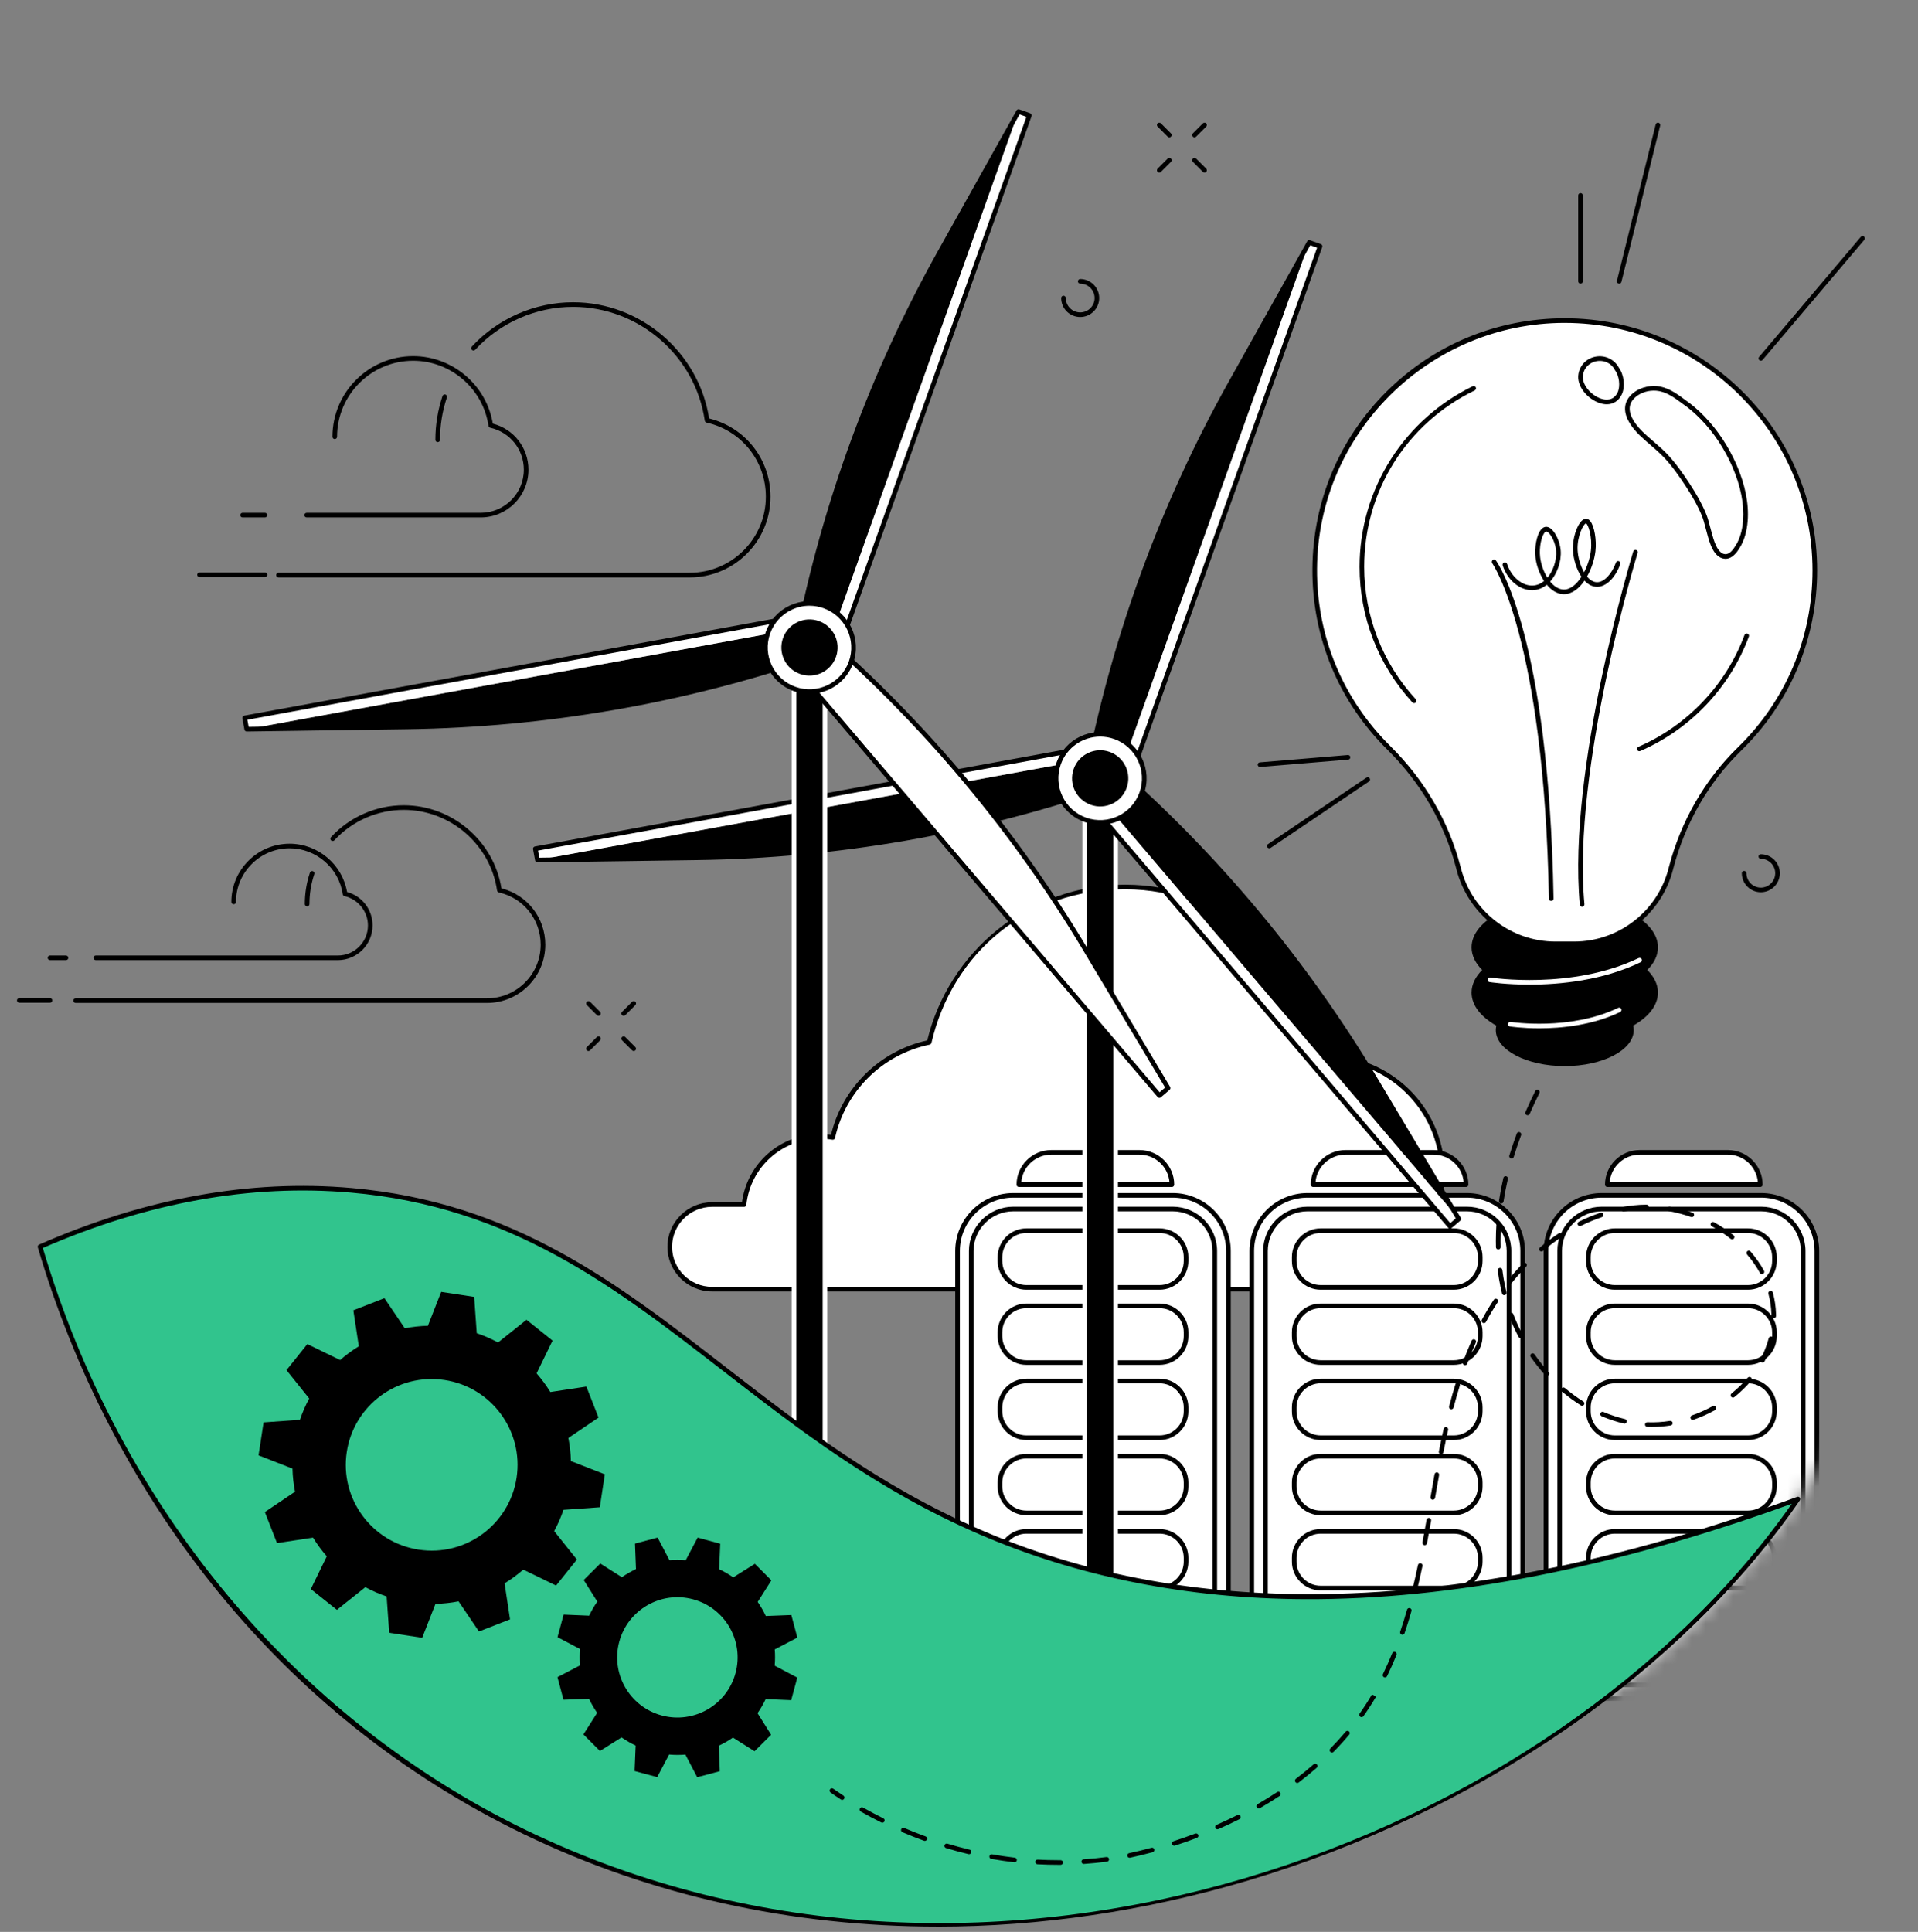 <svg width="140" height="141" viewBox="0 0 140 141" fill="none" xmlns="http://www.w3.org/2000/svg">
<rect x="0" y="0" width="140" height="141" fill="#808080" stroke="none"/>
<g clip-path="url(#clip0_963_24923)">
<path d="M51.979 87.913H54.31C54.611 85.116 56.98 82.938 59.859 82.938C60.176 82.938 60.486 82.966 60.788 83.016C61.558 79.535 64.323 76.801 67.824 76.077C69.337 69.579 75.167 64.736 82.132 64.736C89.495 64.736 95.592 70.146 96.659 77.203C96.714 77.202 96.769 77.198 96.826 77.198C101.44 77.198 105.191 80.891 105.279 85.479C105.369 90.214 101.4 94.089 96.659 94.089H51.979C50.272 94.089 48.887 92.706 48.887 91C48.887 89.294 50.271 87.912 51.979 87.912V87.913Z" fill="white"/>
<path d="M96.659 94.258H51.979C50.181 94.258 48.718 92.796 48.718 91.001C48.718 89.205 50.181 87.744 51.979 87.744H54.16C54.541 84.898 56.964 82.77 59.859 82.77C60.122 82.77 60.39 82.789 60.658 82.827C61.482 79.38 64.218 76.694 67.684 75.934C68.447 72.766 70.271 69.894 72.827 67.839C75.452 65.73 78.757 64.568 82.132 64.568C85.71 64.568 89.168 65.856 91.868 68.196C94.502 70.48 96.251 73.612 96.803 77.031C96.811 77.031 96.818 77.031 96.826 77.031C101.491 77.031 105.359 80.819 105.447 85.477C105.491 87.76 104.616 89.934 102.982 91.597C101.321 93.288 99.016 94.258 96.659 94.258L96.659 94.258ZM51.98 88.081C50.368 88.081 49.056 89.391 49.056 91.001C49.056 92.611 50.367 93.921 51.98 93.921H96.659C98.926 93.921 101.144 92.988 102.741 91.361C104.312 89.762 105.153 87.675 105.11 85.483C105.025 81.008 101.308 77.367 96.826 77.367C96.794 77.367 96.763 77.368 96.731 77.37L96.663 77.372C96.663 77.372 96.661 77.372 96.66 77.372C96.576 77.372 96.505 77.312 96.493 77.229C95.431 70.204 89.257 64.905 82.133 64.905C75.008 64.905 69.526 69.515 67.989 76.115C67.975 76.179 67.923 76.228 67.859 76.242C64.421 76.954 61.71 79.626 60.953 83.053C60.933 83.14 60.849 83.198 60.76 83.183C60.459 83.133 60.156 83.107 59.859 83.107C57.087 83.107 54.774 85.181 54.478 87.931C54.469 88.017 54.397 88.082 54.31 88.082H51.979L51.98 88.081Z" fill="black"/>
<mask id="mask0_963_24923" style="mask-type:luminance" maskUnits="userSpaceOnUse" x="-1" y="0" width="142" height="141">
<path d="M55.516 4.763C52.467 5.713 38.938 10.125 25.429 21.832C22.157 24.668 8.929 36.132 3.278 51.543C-6.341 77.776 5.169 117.686 38.324 133.725C76.941 152.406 125.722 129.412 136.848 98.64C141.783 84.992 142.005 62.358 129.575 47.434C119.57 35.423 102.463 29.716 103.125 18.355C103.444 12.883 107.578 11.37 106.432 7.925C103.712 -0.249 77.064 -1.945 55.517 4.763H55.516Z" fill="white"/>
</mask>
<g mask="url(#mask0_963_24923)">
<path d="M73.962 87.243H85.599C87.844 87.243 89.667 89.064 89.667 91.306V119.909C89.667 122.151 87.844 123.972 85.599 123.972H73.962C71.717 123.972 69.894 122.151 69.894 119.909V91.306C69.894 89.064 71.717 87.243 73.962 87.243Z" fill="white"/>
<path d="M85.599 124.14H73.962C71.626 124.14 69.725 122.242 69.725 119.909V91.306C69.725 88.973 71.626 87.075 73.962 87.075H85.599C87.935 87.075 89.836 88.973 89.836 91.306V119.909C89.836 122.242 87.935 124.14 85.599 124.14ZM73.962 87.411C71.812 87.411 70.062 89.159 70.062 91.306V119.909C70.062 122.056 71.812 123.804 73.962 123.804H85.599C87.749 123.804 89.499 122.056 89.499 119.909V91.306C89.499 89.159 87.749 87.411 85.599 87.411H73.962Z" fill="black"/>
<path d="M85.599 123.143H73.962C72.176 123.143 70.724 121.692 70.724 119.909V91.306C70.724 89.523 72.176 88.072 73.962 88.072H85.599C87.385 88.072 88.837 89.523 88.837 91.306V119.909C88.837 121.692 87.385 123.143 85.599 123.143ZM73.962 88.409C72.362 88.409 71.061 89.709 71.061 91.306V119.909C71.061 121.506 72.362 122.806 73.962 122.806H85.599C87.198 122.806 88.5 121.506 88.5 119.909V91.306C88.5 89.709 87.198 88.409 85.599 88.409H73.962Z" fill="black"/>
<path d="M84.643 94.13H74.918C73.762 94.13 72.821 93.19 72.821 92.035V91.749C72.821 90.594 73.762 89.654 74.918 89.654H84.643C85.799 89.654 86.74 90.594 86.74 91.749V92.035C86.74 93.19 85.799 94.13 84.643 94.13ZM74.918 89.991C73.948 89.991 73.158 90.78 73.158 91.749V92.035C73.158 93.004 73.948 93.793 74.918 93.793H84.643C85.613 93.793 86.403 93.004 86.403 92.035V91.749C86.403 90.78 85.613 89.991 84.643 89.991H74.918Z" fill="black"/>
<path d="M84.643 99.616H74.918C73.762 99.616 72.821 98.676 72.821 97.521V97.235C72.821 96.08 73.762 95.14 74.918 95.14H84.643C85.799 95.14 86.74 96.08 86.74 97.235V97.521C86.74 98.676 85.799 99.616 84.643 99.616ZM74.918 95.477C73.948 95.477 73.158 96.266 73.158 97.235V97.521C73.158 98.49 73.948 99.279 74.918 99.279H84.643C85.613 99.279 86.403 98.49 86.403 97.521V97.235C86.403 96.266 85.613 95.477 84.643 95.477H74.918Z" fill="black"/>
<path d="M84.643 105.102H74.918C73.762 105.102 72.821 104.162 72.821 103.007V102.721C72.821 101.566 73.762 100.626 74.918 100.626H84.643C85.799 100.626 86.74 101.566 86.74 102.721V103.007C86.74 104.162 85.799 105.102 84.643 105.102ZM74.918 100.963C73.948 100.963 73.158 101.752 73.158 102.721V103.007C73.158 103.977 73.948 104.765 74.918 104.765H84.643C85.613 104.765 86.403 103.977 86.403 103.007V102.721C86.403 101.752 85.613 100.963 84.643 100.963H74.918Z" fill="black"/>
<path d="M84.643 110.588H74.918C73.762 110.588 72.821 109.648 72.821 108.493V108.207C72.821 107.052 73.762 106.112 74.918 106.112H84.643C85.799 106.112 86.74 107.052 86.74 108.207V108.493C86.74 109.648 85.799 110.588 84.643 110.588ZM74.918 106.449C73.948 106.449 73.158 107.238 73.158 108.207V108.493C73.158 109.462 73.948 110.251 74.918 110.251H84.643C85.613 110.251 86.403 109.462 86.403 108.493V108.207C86.403 107.238 85.613 106.449 84.643 106.449H74.918Z" fill="black"/>
<path d="M84.643 116.074H74.918C73.762 116.074 72.821 115.134 72.821 113.979V113.693C72.821 112.538 73.762 111.599 74.918 111.599H84.643C85.799 111.599 86.74 112.538 86.74 113.693V113.979C86.74 115.134 85.799 116.074 84.643 116.074ZM74.918 111.935C73.948 111.935 73.158 112.724 73.158 113.693V113.979C73.158 114.949 73.948 115.737 74.918 115.737H84.643C85.613 115.737 86.403 114.949 86.403 113.979V113.693C86.403 112.724 85.613 111.935 84.643 111.935H74.918Z" fill="black"/>
<path d="M84.643 121.56H74.918C73.762 121.56 72.821 120.62 72.821 119.465V119.179C72.821 118.024 73.762 117.084 74.918 117.084H84.643C85.799 117.084 86.74 118.024 86.74 119.179V119.465C86.74 120.62 85.799 121.56 84.643 121.56ZM74.918 117.421C73.948 117.421 73.158 118.21 73.158 119.179V119.465C73.158 120.435 73.948 121.223 74.918 121.223H84.643C85.613 121.223 86.403 120.435 86.403 119.465V119.179C86.403 118.21 85.613 117.421 84.643 117.421H74.918Z" fill="white"/>
<path d="M83.176 84.105H76.731C75.427 84.105 74.369 85.162 74.369 86.464H85.538C85.538 85.162 84.48 84.105 83.176 84.105Z" fill="white"/>
<path d="M85.538 86.633H74.369C74.276 86.633 74.201 86.557 74.201 86.464C74.201 85.07 75.336 83.937 76.731 83.937H83.177C84.572 83.937 85.707 85.07 85.707 86.464C85.707 86.558 85.632 86.633 85.539 86.633H85.538ZM74.544 86.296H85.363C85.276 85.167 84.329 84.274 83.176 84.274H76.731C75.578 84.274 74.63 85.167 74.544 86.296Z" fill="black"/>
<path d="M95.438 87.243H107.076C109.321 87.243 111.144 89.064 111.144 91.306V119.909C111.144 122.151 109.321 123.972 107.076 123.972H95.438C93.193 123.972 91.371 122.151 91.371 119.909V91.306C91.371 89.064 93.193 87.243 95.438 87.243Z" fill="white"/>
<path d="M107.076 124.14H95.438C93.102 124.14 91.202 122.242 91.202 119.909V91.306C91.202 88.973 93.102 87.075 95.438 87.075H107.076C109.412 87.075 111.312 88.973 111.312 91.306V119.909C111.312 122.242 109.412 124.14 107.076 124.14ZM95.438 87.411C93.288 87.411 91.539 89.159 91.539 91.306V119.909C91.539 122.056 93.288 123.804 95.438 123.804H107.076C109.226 123.804 110.975 122.056 110.975 119.909V91.306C110.975 89.159 109.226 87.411 107.076 87.411H95.438Z" fill="black"/>
<path d="M107.076 123.143H95.438C93.653 123.143 92.201 121.692 92.201 119.909V91.306C92.201 89.523 93.653 88.072 95.438 88.072H107.076C108.861 88.072 110.313 89.523 110.313 91.306V119.909C110.313 121.692 108.861 123.143 107.076 123.143ZM95.438 88.409C93.839 88.409 92.538 89.709 92.538 91.306V119.909C92.538 121.506 93.839 122.806 95.438 122.806H107.076C108.675 122.806 109.976 121.506 109.976 119.909V91.306C109.976 89.709 108.675 88.409 107.076 88.409H95.438Z" fill="black"/>
<path d="M106.119 94.13H96.395C95.239 94.13 94.298 93.19 94.298 92.035V91.749C94.298 90.594 95.239 89.654 96.395 89.654H106.119C107.276 89.654 108.216 90.594 108.216 91.749V92.035C108.216 93.19 107.276 94.13 106.119 94.13ZM96.395 89.991C95.425 89.991 94.635 90.78 94.635 91.749V92.035C94.635 93.004 95.425 93.793 96.395 93.793H106.119C107.09 93.793 107.879 93.004 107.879 92.035V91.749C107.879 90.78 107.09 89.991 106.119 89.991H96.395Z" fill="black"/>
<path d="M106.119 99.616H96.395C95.239 99.616 94.298 98.676 94.298 97.521V97.235C94.298 96.08 95.239 95.14 96.395 95.14H106.119C107.276 95.14 108.216 96.08 108.216 97.235V97.521C108.216 98.676 107.276 99.616 106.119 99.616ZM96.395 95.477C95.425 95.477 94.635 96.266 94.635 97.235V97.521C94.635 98.49 95.425 99.279 96.395 99.279H106.119C107.09 99.279 107.879 98.49 107.879 97.521V97.235C107.879 96.266 107.09 95.477 106.119 95.477H96.395Z" fill="black"/>
<path d="M106.119 105.102H96.395C95.239 105.102 94.298 104.162 94.298 103.007V102.721C94.298 101.566 95.239 100.626 96.395 100.626H106.119C107.276 100.626 108.216 101.566 108.216 102.721V103.007C108.216 104.162 107.276 105.102 106.119 105.102ZM96.395 100.963C95.425 100.963 94.635 101.752 94.635 102.721V103.007C94.635 103.977 95.425 104.765 96.395 104.765H106.119C107.09 104.765 107.879 103.977 107.879 103.007V102.721C107.879 101.752 107.09 100.963 106.119 100.963H96.395Z" fill="black"/>
<path d="M106.119 110.588H96.395C95.239 110.588 94.298 109.648 94.298 108.493V108.207C94.298 107.052 95.239 106.112 96.395 106.112H106.119C107.276 106.112 108.216 107.052 108.216 108.207V108.493C108.216 109.648 107.276 110.588 106.119 110.588ZM96.395 106.449C95.425 106.449 94.635 107.238 94.635 108.207V108.493C94.635 109.462 95.425 110.251 96.395 110.251H106.119C107.09 110.251 107.879 109.462 107.879 108.493V108.207C107.879 107.238 107.09 106.449 106.119 106.449H96.395Z" fill="black"/>
<path d="M106.119 116.074H96.395C95.239 116.074 94.298 115.134 94.298 113.979V113.693C94.298 112.538 95.239 111.599 96.395 111.599H106.119C107.276 111.599 108.216 112.538 108.216 113.693V113.979C108.216 115.134 107.276 116.074 106.119 116.074ZM96.395 111.935C95.425 111.935 94.635 112.724 94.635 113.693V113.979C94.635 114.949 95.425 115.737 96.395 115.737H106.119C107.09 115.737 107.879 114.949 107.879 113.979V113.693C107.879 112.724 107.09 111.935 106.119 111.935H96.395Z" fill="black"/>
<path d="M106.119 121.56H96.395C95.239 121.56 94.298 120.62 94.298 119.465V119.179C94.298 118.024 95.239 117.084 96.395 117.084H106.119C107.276 117.084 108.216 118.024 108.216 119.179V119.465C108.216 120.62 107.276 121.56 106.119 121.56ZM96.395 117.421C95.425 117.421 94.635 118.21 94.635 119.179V119.465C94.635 120.435 95.425 121.223 96.395 121.223H106.119C107.09 121.223 107.879 120.435 107.879 119.465V119.179C107.879 118.21 107.09 117.421 106.119 117.421H96.395Z" fill="white"/>
<path d="M104.652 84.105H98.207C96.903 84.105 95.845 85.162 95.845 86.464H107.014C107.014 85.162 105.956 84.105 104.652 84.105Z" fill="white"/>
<path d="M107.014 86.633H95.845C95.752 86.633 95.677 86.557 95.677 86.464C95.677 85.07 96.812 83.937 98.207 83.937H104.652C106.047 83.937 107.182 85.07 107.182 86.464C107.182 86.558 107.107 86.633 107.014 86.633ZM96.02 86.296H106.838C106.752 85.167 105.804 84.274 104.652 84.274H98.207C97.055 84.274 96.107 85.167 96.02 86.296H96.02Z" fill="black"/>
<path d="M116.915 87.243H128.552C130.797 87.243 132.62 89.064 132.62 91.306V119.909C132.62 122.151 130.797 123.972 128.552 123.972H116.915C114.67 123.972 112.847 122.151 112.847 119.909V91.306C112.847 89.064 114.67 87.243 116.915 87.243Z" fill="white"/>
<path d="M128.552 124.14H116.914C114.578 124.14 112.678 122.242 112.678 119.909V91.306C112.678 88.973 114.578 87.075 116.914 87.075H128.552C130.888 87.075 132.788 88.973 132.788 91.306V119.909C132.788 122.242 130.888 124.14 128.552 124.14ZM116.914 87.411C114.764 87.411 113.015 89.159 113.015 91.306V119.909C113.015 122.056 114.764 123.804 116.914 123.804H128.552C130.702 123.804 132.451 122.056 132.451 119.909V91.306C132.451 89.159 130.702 87.411 128.552 87.411H116.914Z" fill="black"/>
<path d="M128.552 123.143H116.914C115.129 123.143 113.677 121.692 113.677 119.909V91.306C113.677 89.523 115.129 88.072 116.914 88.072H128.552C130.337 88.072 131.789 89.523 131.789 91.306V119.909C131.789 121.692 130.337 123.143 128.552 123.143ZM116.914 88.409C115.315 88.409 114.014 89.709 114.014 91.306V119.909C114.014 121.506 115.315 122.806 116.914 122.806H128.552C130.151 122.806 131.452 121.506 131.452 119.909V91.306C131.452 89.709 130.151 88.409 128.552 88.409H116.914Z" fill="black"/>
<path d="M127.595 94.13H117.871C116.714 94.13 115.773 93.19 115.773 92.035V91.749C115.773 90.594 116.714 89.654 117.871 89.654H127.595C128.752 89.654 129.692 90.594 129.692 91.749V92.035C129.692 93.19 128.752 94.13 127.595 94.13ZM117.871 89.991C116.9 89.991 116.111 90.78 116.111 91.749V92.035C116.111 93.004 116.9 93.793 117.871 93.793H127.595C128.565 93.793 129.355 93.004 129.355 92.035V91.749C129.355 90.78 128.565 89.991 127.595 89.991H117.871Z" fill="black"/>
<path d="M127.595 99.616H117.871C116.714 99.616 115.773 98.676 115.773 97.521V97.235C115.773 96.08 116.714 95.14 117.871 95.14H127.595C128.752 95.14 129.692 96.08 129.692 97.235V97.521C129.692 98.676 128.752 99.616 127.595 99.616ZM117.871 95.477C116.9 95.477 116.111 96.266 116.111 97.235V97.521C116.111 98.49 116.9 99.279 117.871 99.279H127.595C128.565 99.279 129.355 98.49 129.355 97.521V97.235C129.355 96.266 128.565 95.477 127.595 95.477H117.871Z" fill="black"/>
<path d="M127.595 105.102H117.871C116.714 105.102 115.773 104.162 115.773 103.007V102.721C115.773 101.566 116.714 100.626 117.871 100.626H127.595C128.752 100.626 129.692 101.566 129.692 102.721V103.007C129.692 104.162 128.752 105.102 127.595 105.102ZM117.871 100.963C116.9 100.963 116.111 101.752 116.111 102.721V103.007C116.111 103.977 116.9 104.765 117.871 104.765H127.595C128.565 104.765 129.355 103.977 129.355 103.007V102.721C129.355 101.752 128.565 100.963 127.595 100.963H117.871Z" fill="black"/>
<path d="M127.595 110.588H117.871C116.714 110.588 115.773 109.648 115.773 108.493V108.207C115.773 107.052 116.714 106.112 117.871 106.112H127.595C128.752 106.112 129.692 107.052 129.692 108.207V108.493C129.692 109.648 128.752 110.588 127.595 110.588ZM117.871 106.449C116.9 106.449 116.111 107.238 116.111 108.207V108.493C116.111 109.462 116.9 110.251 117.871 110.251H127.595C128.565 110.251 129.355 109.462 129.355 108.493V108.207C129.355 107.238 128.565 106.449 127.595 106.449H117.871Z" fill="black"/>
<path d="M127.595 116.074H117.871C116.714 116.074 115.773 115.134 115.773 113.979V113.693C115.773 112.538 116.714 111.599 117.871 111.599H127.595C128.752 111.599 129.692 112.538 129.692 113.693V113.979C129.692 115.134 128.752 116.074 127.595 116.074ZM117.871 111.935C116.9 111.935 116.111 112.724 116.111 113.693V113.979C116.111 114.949 116.9 115.737 117.871 115.737H127.595C128.565 115.737 129.355 114.949 129.355 113.979V113.693C129.355 112.724 128.565 111.935 127.595 111.935H117.871Z" fill="black"/>
<path d="M127.595 121.56H117.871C116.714 121.56 115.773 120.62 115.773 119.465V119.179C115.773 118.024 116.714 117.084 117.871 117.084H127.595C128.752 117.084 129.692 118.024 129.692 119.179V119.465C129.692 120.62 128.752 121.56 127.595 121.56ZM117.871 117.421C116.9 117.421 116.111 118.21 116.111 119.179V119.465C116.111 120.435 116.9 121.223 117.871 121.223H127.595C128.565 121.223 129.355 120.435 129.355 119.465V119.179C129.355 118.21 128.565 117.421 127.595 117.421H117.871Z" fill="white"/>
<path d="M126.128 84.105H119.684C118.379 84.105 117.322 85.162 117.322 86.464H128.49C128.49 85.162 127.433 84.105 126.128 84.105Z" fill="white"/>
<path d="M128.49 86.633H117.322C117.228 86.633 117.153 86.557 117.153 86.464C117.153 85.07 118.288 83.937 119.684 83.937H126.129C127.525 83.937 128.66 85.07 128.66 86.464C128.66 86.558 128.585 86.633 128.491 86.633H128.49ZM117.496 86.296H128.315C128.228 85.167 127.281 84.274 126.128 84.274H119.683C118.53 84.274 117.583 85.167 117.496 86.296Z" fill="black"/>
</g>
<path d="M31.948 32.269C31.854 32.269 31.779 32.193 31.779 32.101C31.779 31.007 31.954 29.931 32.299 28.904C32.329 28.816 32.425 28.768 32.513 28.797C32.601 28.827 32.648 28.923 32.619 29.011C32.285 30.004 32.116 31.043 32.116 32.101C32.116 32.194 32.04 32.269 31.948 32.269Z" fill="black"/>
<path d="M50.347 42.14H20.325C20.232 42.14 20.157 42.065 20.157 41.972C20.157 41.879 20.233 41.804 20.325 41.804H50.347C53.41 41.804 55.902 39.314 55.902 36.255C55.902 33.643 54.122 31.418 51.574 30.844C51.505 30.828 51.453 30.773 51.444 30.704C50.76 25.968 46.627 22.398 41.831 22.398C39.124 22.398 36.519 23.539 34.684 25.529C34.621 25.598 34.514 25.602 34.446 25.539C34.378 25.476 34.373 25.369 34.436 25.301C36.335 23.242 39.03 22.061 41.831 22.061C46.755 22.061 51.004 25.699 51.761 30.542C54.404 31.19 56.24 33.524 56.24 36.256C56.24 39.501 53.596 42.141 50.347 42.141L50.347 42.14Z" fill="black"/>
<path d="M35.089 37.764H22.387C22.293 37.764 22.218 37.688 22.218 37.595C22.218 37.503 22.294 37.427 22.387 37.427H35.089C36.824 37.427 38.236 36.017 38.236 34.284C38.236 32.805 37.228 31.545 35.784 31.219C35.716 31.204 35.665 31.148 35.655 31.079C35.263 28.372 32.9 26.33 30.158 26.33C27.095 26.33 24.602 28.819 24.602 31.879C24.602 31.972 24.526 32.047 24.434 32.047C24.341 32.047 24.265 31.971 24.265 31.879C24.265 28.634 26.909 25.994 30.158 25.994C33.028 25.994 35.508 28.103 35.971 30.919C37.509 31.317 38.573 32.685 38.573 34.285C38.573 36.204 37.01 37.764 35.089 37.764V37.764Z" fill="black"/>
<path d="M19.34 37.764H17.703C17.609 37.764 17.534 37.688 17.534 37.595C17.534 37.503 17.61 37.427 17.703 37.427H19.34C19.434 37.427 19.509 37.503 19.509 37.595C19.509 37.688 19.433 37.764 19.34 37.764Z" fill="black"/>
<path d="M19.34 42.12H14.564C14.471 42.12 14.396 42.044 14.396 41.951C14.396 41.859 14.471 41.783 14.564 41.783H19.34C19.434 41.783 19.509 41.859 19.509 41.951C19.509 42.044 19.433 42.12 19.34 42.12Z" fill="black"/>
<path d="M22.418 66.154C22.325 66.154 22.249 66.078 22.249 65.985C22.249 65.199 22.375 64.426 22.623 63.689C22.653 63.601 22.749 63.553 22.837 63.582C22.925 63.612 22.973 63.708 22.943 63.796C22.707 64.499 22.587 65.236 22.587 65.985C22.587 66.079 22.511 66.154 22.419 66.154H22.418Z" fill="black"/>
<path d="M35.549 73.199H5.52C5.427 73.199 5.352 73.123 5.352 73.031C5.352 72.938 5.427 72.862 5.52 72.862H35.549C37.708 72.862 39.465 71.107 39.465 68.951C39.465 67.109 38.211 65.54 36.414 65.136C36.346 65.121 36.294 65.065 36.283 64.996C35.799 61.64 32.87 59.109 29.471 59.109C27.552 59.109 25.706 59.918 24.405 61.329C24.343 61.397 24.235 61.401 24.167 61.339C24.099 61.276 24.095 61.169 24.157 61.101C25.521 59.621 27.459 58.773 29.471 58.773C32.998 58.773 36.043 61.371 36.6 64.835C38.491 65.314 39.802 66.99 39.802 68.951C39.802 71.294 37.894 73.2 35.548 73.2L35.549 73.199Z" fill="black"/>
<path d="M24.661 70.075H6.991C6.897 70.075 6.822 69.999 6.822 69.907C6.822 69.814 6.898 69.739 6.991 69.739H24.661C25.872 69.739 26.857 68.754 26.857 67.544C26.857 66.528 26.137 65.628 25.145 65.405C25.077 65.389 25.025 65.334 25.015 65.265C24.739 63.356 23.074 61.916 21.14 61.916C18.98 61.916 17.223 63.671 17.223 65.828C17.223 65.921 17.148 65.996 17.055 65.996C16.962 65.996 16.886 65.92 16.886 65.828C16.886 63.485 18.794 61.579 21.14 61.579C23.202 61.579 24.984 63.086 25.331 65.103C26.434 65.403 27.194 66.392 27.194 67.544C27.194 68.941 26.058 70.076 24.66 70.076L24.661 70.075Z" fill="black"/>
<path d="M4.817 70.075H3.648C3.555 70.075 3.48 69.999 3.48 69.907C3.48 69.814 3.555 69.739 3.648 69.739H4.817C4.91 69.739 4.985 69.814 4.985 69.907C4.985 69.999 4.91 70.075 4.817 70.075Z" fill="black"/>
<path d="M3.648 73.184H1.408C1.314 73.184 1.239 73.109 1.239 73.016C1.239 72.923 1.315 72.848 1.408 72.848H3.648C3.742 72.848 3.817 72.923 3.817 73.016C3.817 73.109 3.741 73.184 3.648 73.184Z" fill="black"/>
<path d="M79.173 58.967V134.34C79.173 134.964 79.679 135.47 80.304 135.47C80.929 135.47 81.436 134.964 81.436 134.34V58.967H79.173Z" fill="black"/>
<path d="M80.304 135.639C79.587 135.639 79.004 135.057 79.004 134.341V58.967C79.004 58.874 79.08 58.799 79.172 58.799H81.435C81.528 58.799 81.603 58.875 81.603 58.967V134.34C81.603 135.056 81.02 135.638 80.304 135.638V135.639ZM79.341 59.136V134.341C79.341 134.871 79.773 135.302 80.304 135.302C80.834 135.302 81.266 134.871 81.266 134.341V59.136H79.342H79.341Z" fill="white"/>
<path d="M50.952 62.606C61.049 62.461 71.06 60.73 80.618 57.474L80.214 55.274L39.226 62.774L50.952 62.606V62.606Z" fill="black"/>
<path d="M39.075 61.949L39.227 62.774L80.214 55.275L80.063 54.45L39.075 61.949Z" fill="white"/>
<path d="M39.226 62.941C39.145 62.941 39.075 62.883 39.06 62.803L38.908 61.978C38.892 61.886 38.952 61.799 39.044 61.782L80.032 54.283C80.076 54.274 80.121 54.284 80.158 54.31C80.195 54.335 80.22 54.374 80.228 54.418L80.782 57.444C80.798 57.526 80.75 57.607 80.671 57.634C71.082 60.9 61.084 62.629 50.953 62.774L39.227 62.941H39.225H39.226ZM39.271 62.083L39.366 62.602L50.95 62.437C60.995 62.293 70.913 60.585 80.425 57.361L79.927 54.645L39.271 62.083H39.271Z" fill="black"/>
<path d="M100.473 78.904C95.299 70.243 88.792 62.449 81.191 55.809L79.485 57.258L106.481 88.963L100.473 78.904Z" fill="black"/>
<path d="M105.842 89.507L106.481 88.964L79.485 57.259L78.846 57.802L105.842 89.507Z" fill="white"/>
<path d="M105.841 89.675C105.794 89.675 105.746 89.655 105.713 89.616L78.717 57.911C78.688 57.876 78.673 57.833 78.677 57.788C78.681 57.744 78.701 57.703 78.736 57.673L81.081 55.681C81.145 55.626 81.238 55.627 81.302 55.682C88.928 62.343 95.427 70.127 100.618 78.818L106.626 88.877C106.668 88.947 106.652 89.038 106.59 89.092L105.951 89.635C105.919 89.662 105.88 89.674 105.841 89.674V89.675ZM79.083 57.821L105.86 89.269L106.263 88.927L100.328 78.991C95.18 70.373 88.741 62.648 81.189 56.032L79.083 57.821Z" fill="black"/>
<path d="M89.844 27.918C84.921 36.725 81.416 46.25 79.46 56.145L81.57 56.896L95.562 17.692L89.844 27.918V27.918Z" fill="black"/>
<path d="M96.351 17.975L95.561 17.693L81.569 56.897L82.359 57.179L96.351 17.975Z" fill="white"/>
<path d="M82.361 57.347C82.342 57.347 82.323 57.344 82.304 57.337L79.404 56.304C79.325 56.276 79.279 56.195 79.295 56.113C81.258 46.185 84.757 36.672 89.697 27.837L95.415 17.61C95.454 17.539 95.541 17.506 95.618 17.534L96.409 17.816C96.498 17.847 96.543 17.943 96.512 18.03L82.52 57.235C82.496 57.304 82.431 57.347 82.361 57.347ZM79.654 56.035L82.259 56.963L96.138 18.076L95.64 17.898L89.992 28C85.094 36.762 81.616 46.193 79.655 56.035L79.654 56.035Z" fill="black"/>
<path d="M83.336 57.889C82.739 59.562 80.897 60.434 79.223 59.839C77.549 59.242 76.675 57.403 77.271 55.73C77.868 54.058 79.71 53.185 81.384 53.781C83.059 54.377 83.933 56.217 83.336 57.889Z" fill="white"/>
<path d="M80.306 60.195C79.922 60.195 79.538 60.129 79.166 59.997C77.407 59.37 76.486 57.431 77.113 55.673C77.74 53.915 79.683 52.995 81.442 53.622C83.201 54.248 84.123 56.188 83.495 57.946C83.191 58.797 82.574 59.48 81.756 59.867C81.295 60.085 80.802 60.195 80.306 60.195ZM80.306 53.762C79.052 53.762 77.874 54.541 77.43 55.786C76.865 57.369 77.695 59.115 79.279 59.679C80.864 60.244 82.612 59.415 83.177 57.833C83.741 56.25 82.912 54.503 81.328 53.939C80.991 53.819 80.645 53.762 80.307 53.762H80.306Z" fill="black"/>
<path d="M82.238 57.498C81.857 58.565 80.682 59.122 79.614 58.741C78.547 58.361 77.989 57.188 78.37 56.121C78.75 55.055 79.924 54.498 80.993 54.878C82.061 55.258 82.618 56.431 82.238 57.498Z" fill="black"/>
<path d="M60.218 134.341V49.417H57.955V134.341C57.955 134.965 58.462 135.471 59.087 135.471C59.712 135.471 60.218 134.965 60.218 134.341Z" fill="black"/>
<path d="M59.087 135.639C58.371 135.639 57.788 135.057 57.788 134.341V49.417C57.788 49.324 57.864 49.249 57.956 49.249H60.219C60.312 49.249 60.387 49.325 60.387 49.417V134.341C60.387 135.057 59.804 135.639 59.087 135.639ZM58.125 49.586V134.341C58.125 134.871 58.557 135.302 59.087 135.302C59.618 135.302 60.05 134.871 60.05 134.341V49.586H58.126H58.125Z" fill="white"/>
<path d="M29.735 53.055C39.832 52.91 49.843 51.179 59.401 47.924L58.997 45.724L18.009 53.223L29.735 53.056V53.055Z" fill="black"/>
<path d="M17.859 52.398L18.01 53.223L58.998 45.724L58.846 44.899L17.859 52.398Z" fill="white"/>
<path d="M18.009 53.391C17.928 53.391 17.858 53.333 17.843 53.252L17.691 52.428C17.683 52.384 17.693 52.338 17.718 52.301C17.744 52.265 17.782 52.239 17.827 52.231L58.815 44.731C58.858 44.723 58.904 44.733 58.941 44.758C58.978 44.783 59.003 44.822 59.011 44.867L59.565 47.892C59.581 47.974 59.533 48.055 59.454 48.081C49.865 51.347 39.867 53.077 29.736 53.222L18.01 53.389H18.008L18.009 53.391ZM18.054 52.532L18.149 53.052L29.733 52.887C39.778 52.743 49.695 51.035 59.209 47.811L58.711 45.095L18.055 52.533L18.054 52.532Z" fill="black"/>
<path d="M85.264 79.413L79.256 69.355C74.082 60.693 67.576 52.899 59.974 46.259L58.268 47.708L57.628 48.251L84.624 79.956L85.264 79.413Z" fill="white"/>
<path d="M84.624 80.125C84.577 80.125 84.529 80.105 84.496 80.065L57.5 48.36C57.471 48.325 57.457 48.282 57.46 48.237C57.464 48.193 57.484 48.152 57.519 48.123L59.864 46.13C59.928 46.075 60.021 46.076 60.085 46.131C67.711 52.793 74.21 60.577 79.401 69.267L85.409 79.326C85.451 79.396 85.435 79.487 85.373 79.541L84.734 80.084C84.702 80.111 84.663 80.124 84.624 80.124V80.125ZM57.866 48.27L84.643 79.718L85.046 79.376L79.111 69.44C73.963 60.822 67.525 53.098 59.972 46.481L57.866 48.27Z" fill="black"/>
<path d="M68.627 18.369C63.704 27.175 60.2 36.7 58.243 46.595L60.353 47.346L74.345 8.142L68.627 18.368V18.369Z" fill="black"/>
<path d="M75.134 8.424L74.344 8.143L60.352 47.347L61.143 47.628L75.134 8.424Z" fill="white"/>
<path d="M61.144 47.796C61.125 47.796 61.106 47.793 61.087 47.786L58.187 46.753C58.108 46.725 58.062 46.644 58.078 46.562C60.041 36.634 63.541 27.121 68.48 18.286L74.198 8.06C74.237 7.988 74.324 7.956 74.401 7.983L75.193 8.265C75.281 8.296 75.326 8.393 75.295 8.48L61.303 47.684C61.279 47.753 61.214 47.796 61.145 47.796H61.144ZM58.437 46.485L61.041 47.412L74.921 8.526L74.423 8.348L68.775 18.45C63.877 27.212 60.399 36.644 58.438 46.485H58.437Z" fill="black"/>
<path d="M62.12 48.339C61.523 50.011 59.681 50.884 58.007 50.288C56.332 49.692 55.459 47.852 56.055 46.18C56.652 44.507 58.494 43.634 60.168 44.23C61.843 44.826 62.716 46.666 62.12 48.339Z" fill="white"/>
<path d="M59.084 50.643C58.707 50.643 58.324 50.579 57.949 50.446C56.19 49.82 55.269 47.88 55.896 46.122C56.2 45.271 56.817 44.588 57.635 44.201C58.453 43.814 59.372 43.767 60.225 44.071C61.984 44.698 62.906 46.637 62.278 48.395C61.784 49.778 60.476 50.643 59.084 50.643ZM59.085 44.21C58.639 44.21 58.194 44.309 57.78 44.507C57.044 44.855 56.488 45.47 56.215 46.236C55.65 47.819 56.48 49.566 58.063 50.129C59.648 50.694 61.397 49.865 61.961 48.283C62.526 46.7 61.696 44.953 60.112 44.389C59.778 44.27 59.431 44.211 59.086 44.211L59.085 44.21Z" fill="black"/>
<path d="M61.021 47.947C60.64 49.014 59.466 49.571 58.397 49.191C57.33 48.81 56.772 47.638 57.153 46.571C57.533 45.504 58.708 44.947 59.776 45.327C60.844 45.708 61.401 46.88 61.021 47.947Z" fill="black"/>
<path d="M120.241 70.793C120.737 70.3 121.018 69.739 121.018 69.143C121.018 67.179 117.973 65.588 114.216 65.588C110.459 65.588 107.414 67.18 107.414 69.143C107.414 69.739 107.695 70.3 108.19 70.793C107.695 71.287 107.414 71.849 107.414 72.445C107.414 73.376 108.099 74.224 109.221 74.857C109.197 74.963 109.182 75.071 109.182 75.18C109.182 76.633 111.436 77.811 114.216 77.811C116.996 77.811 119.25 76.633 119.25 75.18C119.25 75.071 119.235 74.964 119.21 74.857C120.332 74.223 121.018 73.376 121.018 72.445C121.018 71.849 120.737 71.287 120.241 70.793Z" fill="black"/>
<path d="M132.469 41.63C132.469 31.561 124.297 23.399 114.217 23.399C104.155 23.399 96.031 31.456 95.965 41.505C95.93 46.623 98.007 51.255 101.377 54.586C103.808 56.989 105.58 59.974 106.44 63.281L106.481 63.441C107.316 66.649 110.217 68.889 113.536 68.889H114.897C118.216 68.889 121.116 66.649 121.951 63.441L121.976 63.344C122.831 60.062 124.531 57.047 126.962 54.679C130.359 51.369 132.469 46.746 132.469 41.631V41.63Z" fill="white"/>
<path d="M114.897 69.058H113.536C110.14 69.058 107.172 66.766 106.318 63.483L106.277 63.323C105.438 60.102 103.703 57.122 101.259 54.706C97.702 51.19 95.762 46.502 95.796 41.504C95.829 36.6 97.756 32.004 101.224 28.564C104.692 25.124 109.306 23.23 114.217 23.23C124.374 23.23 132.638 31.484 132.638 41.63C132.638 46.63 130.664 51.307 127.08 54.799C124.71 57.109 123.002 60.078 122.14 63.386L122.115 63.483C121.26 66.766 118.292 69.058 114.897 69.058ZM114.217 23.567C104.312 23.567 96.2 31.614 96.133 41.507C96.1 46.413 98.005 51.016 101.495 54.466C103.983 56.925 105.749 59.958 106.603 63.239L106.645 63.399C107.46 66.532 110.294 68.721 113.536 68.721H114.897C118.138 68.721 120.972 66.532 121.788 63.399L121.813 63.302C122.69 59.935 124.429 56.911 126.844 54.558C130.362 51.129 132.3 46.538 132.3 41.63C132.3 31.67 124.187 23.568 114.217 23.568V23.567Z" fill="black"/>
<path d="M115.485 66.177C115.399 66.177 115.325 66.112 115.317 66.024C114.399 56.111 119.165 40.407 119.214 40.25C119.241 40.161 119.335 40.111 119.424 40.138C119.513 40.166 119.564 40.26 119.536 40.349C119.488 40.505 114.74 56.146 115.653 65.993C115.661 66.086 115.593 66.167 115.5 66.177C115.495 66.177 115.49 66.177 115.485 66.177V66.177Z" fill="black"/>
<path d="M113.229 65.756C113.137 65.756 113.062 65.682 113.061 65.591C112.714 46.584 108.959 41.161 108.921 41.108C108.867 41.032 108.883 40.928 108.959 40.873C109.034 40.819 109.14 40.836 109.194 40.911C109.351 41.127 113.049 46.437 113.399 65.584C113.4 65.678 113.326 65.754 113.233 65.756C113.232 65.756 113.231 65.756 113.23 65.756H113.229Z" fill="black"/>
<path d="M114.158 43.364C114.138 43.364 114.119 43.364 114.099 43.363C113.634 43.341 113.23 43.067 112.907 42.676C112.594 42.93 112.237 43.067 111.86 43.074C110.935 43.095 110.038 42.35 109.685 41.268C109.656 41.179 109.705 41.084 109.793 41.055C109.881 41.026 109.977 41.075 110.006 41.163C110.309 42.09 111.087 42.754 111.853 42.737C112.21 42.73 112.496 42.577 112.706 42.403C112.362 41.879 112.141 41.23 112.08 40.69C111.995 39.938 112.168 39.049 112.473 38.666C112.576 38.538 112.692 38.465 112.819 38.451C112.949 38.437 113.083 38.485 113.216 38.595C113.565 38.882 113.867 39.557 113.919 40.166C113.985 40.944 113.679 41.857 113.156 42.437L113.149 42.445C113.426 42.782 113.759 43.008 114.112 43.025C114.622 43.049 115.08 42.649 115.435 42.095C115.061 41.54 114.842 40.772 114.816 40.155C114.775 39.249 115.116 38.337 115.454 38.01C115.565 37.903 115.678 37.854 115.793 37.863C115.896 37.871 115.991 37.927 116.076 38.03C116.376 38.393 116.55 39.398 116.457 40.225C116.391 40.806 116.175 41.495 115.844 42.079C116.053 42.33 116.301 42.491 116.576 42.491C116.579 42.491 116.583 42.491 116.586 42.491C117.093 42.484 117.641 41.907 117.952 41.057C117.984 40.97 118.081 40.925 118.168 40.957C118.255 40.989 118.301 41.085 118.268 41.172C117.905 42.169 117.246 42.819 116.591 42.829C116.232 42.832 115.918 42.657 115.658 42.377C115.266 42.95 114.75 43.363 114.156 43.363L114.158 43.364ZM112.864 38.787C112.864 38.787 112.859 38.787 112.857 38.787C112.825 38.791 112.781 38.824 112.738 38.877C112.517 39.154 112.335 39.933 112.417 40.653C112.476 41.171 112.67 41.723 112.95 42.164C113.382 41.654 113.641 40.854 113.585 40.194C113.536 39.623 113.246 39.054 113.004 38.855C112.95 38.811 112.9 38.786 112.865 38.786L112.864 38.787ZM115.766 38.2C115.598 38.216 115.109 39.108 115.155 40.141C115.178 40.653 115.351 41.285 115.629 41.764C115.891 41.259 116.069 40.681 116.124 40.189C116.239 39.169 115.925 38.244 115.766 38.2Z" fill="black"/>
<path d="M125.952 40.782C125.936 40.782 125.92 40.782 125.904 40.781C125.087 40.73 124.786 39.609 124.606 38.939C124.589 38.873 124.573 38.814 124.558 38.76C124.528 38.653 124.499 38.545 124.471 38.437C124.403 38.176 124.332 37.907 124.232 37.659C123.96 36.989 123.58 36.292 123.036 35.466C122.571 34.758 122.058 34.018 121.468 33.395C121.159 33.069 120.81 32.768 120.472 32.476C120.211 32.252 119.941 32.02 119.688 31.774C119.183 31.285 118.587 30.539 118.618 29.773C118.634 29.363 118.829 29 119.197 28.696C119.648 28.324 120.294 28.131 120.925 28.181C121.691 28.242 122.327 28.678 122.965 29.158L123.01 29.193C123.468 29.503 123.936 29.902 124.393 30.373C125.367 31.373 126.187 32.609 126.764 33.945C127.394 35.403 127.665 36.777 127.568 38.025C127.509 38.795 127.314 39.453 126.988 39.978C126.838 40.222 126.489 40.783 125.954 40.783L125.952 40.782ZM119.924 31.532C120.169 31.771 120.435 32 120.693 32.221C121.036 32.518 121.393 32.824 121.714 33.163C122.322 33.805 122.845 34.56 123.319 35.281C123.875 36.126 124.265 36.842 124.545 37.533C124.654 37.801 124.727 38.081 124.798 38.352C124.825 38.458 124.853 38.564 124.883 38.669C124.898 38.724 124.915 38.785 124.933 38.851C125.079 39.395 125.351 40.409 125.925 40.445C126.249 40.465 126.508 40.111 126.7 39.801C126.998 39.322 127.175 38.716 127.231 37.999C127.323 36.806 127.062 35.486 126.454 34.078C125.892 32.779 125.097 31.579 124.151 30.607C123.71 30.154 123.26 29.77 122.813 29.467L122.762 29.428C122.165 28.979 121.574 28.572 120.899 28.518C120.352 28.474 119.798 28.638 119.413 28.956C119.118 29.201 118.968 29.473 118.955 29.788C118.929 30.464 119.551 31.172 119.924 31.534L119.924 31.532Z" fill="black"/>
<path d="M117.28 29.508C117.117 29.508 116.944 29.479 116.764 29.419C115.896 29.133 115.048 28.182 115.22 27.276C115.344 26.625 115.825 26.147 116.476 26.029C117.134 25.91 117.781 26.2 118.127 26.768C118.138 26.785 118.147 26.804 118.154 26.823C118.545 27.339 118.647 28.232 118.375 28.795C118.15 29.26 117.758 29.509 117.281 29.509L117.28 29.508ZM116.77 26.34C116.689 26.34 116.611 26.348 116.537 26.361C116.137 26.433 115.667 26.729 115.552 27.338C115.416 28.053 116.135 28.857 116.87 29.099C117.186 29.203 117.763 29.284 118.071 28.647C118.29 28.195 118.194 27.412 117.869 27.006C117.852 26.984 117.841 26.96 117.836 26.933C117.567 26.495 117.142 26.339 116.77 26.339V26.34Z" fill="black"/>
<path d="M119.659 54.828C119.593 54.828 119.531 54.79 119.504 54.726C119.467 54.641 119.506 54.542 119.592 54.505C123.163 52.959 125.987 49.985 127.338 46.343C127.371 46.256 127.468 46.212 127.555 46.244C127.643 46.276 127.687 46.373 127.655 46.46C126.271 50.188 123.381 53.231 119.726 54.814C119.704 54.823 119.681 54.827 119.659 54.827L119.659 54.828Z" fill="black"/>
<path d="M103.218 51.321C103.172 51.321 103.127 51.303 103.094 51.267C100.608 48.56 99.239 45.045 99.239 41.369C99.239 38.568 100.033 35.846 101.535 33.497C102.997 31.209 105.059 29.375 107.497 28.191C107.581 28.15 107.682 28.185 107.722 28.269C107.763 28.352 107.728 28.453 107.644 28.494C102.667 30.911 99.576 35.845 99.576 41.369C99.576 44.96 100.913 48.394 103.342 51.039C103.405 51.108 103.4 51.214 103.331 51.277C103.299 51.307 103.258 51.321 103.217 51.321H103.218Z" fill="black"/>
<path d="M105.97 51.634C105.936 51.634 105.902 51.624 105.873 51.603C103.36 49.833 101.616 47.205 100.961 44.201C99.955 39.581 101.642 34.894 105.363 31.968C105.436 31.91 105.542 31.922 105.6 31.996C105.657 32.069 105.645 32.175 105.572 32.232C101.953 35.078 100.312 39.636 101.291 44.129C101.927 47.05 103.623 49.606 106.067 51.327C106.143 51.381 106.161 51.486 106.108 51.562C106.075 51.609 106.023 51.633 105.97 51.633V51.634Z" fill="white"/>
<path d="M111.653 71.862C109.926 71.862 108.754 71.682 108.727 71.677C108.635 71.663 108.572 71.576 108.587 71.484C108.602 71.393 108.688 71.33 108.78 71.344C108.839 71.354 114.745 72.262 119.605 69.926C119.688 69.885 119.789 69.921 119.83 70.005C119.871 70.089 119.835 70.189 119.751 70.23C116.971 71.567 113.859 71.862 111.652 71.862H111.653Z" fill="white"/>
<path d="M112.352 75.052C111.092 75.052 110.237 74.921 110.218 74.917C110.126 74.902 110.063 74.816 110.078 74.724C110.092 74.632 110.179 74.57 110.271 74.584C110.313 74.591 114.594 75.25 118.114 73.557C118.199 73.516 118.299 73.551 118.34 73.635C118.38 73.72 118.345 73.82 118.261 73.861C116.232 74.837 113.961 75.052 112.351 75.052L112.352 75.052Z" fill="white"/>
<path d="M71.518 111.81C53.126 103.849 45.361 88.612 25.639 86.875C17.426 86.152 9.742 88 2.921 90.991C8.015 108.323 19.784 124.756 38.323 133.725C72.268 150.146 114.064 134.366 131.238 109.408C102.529 119.926 83.806 117.129 71.517 111.81H71.518Z" fill="#31C48D"/>
<path d="M68.432 140.615C57.8 140.615 47.507 138.355 38.25 133.876C29.361 129.576 21.689 123.427 15.449 115.599C9.78 108.489 5.392 99.996 2.76 91.038C2.736 90.957 2.776 90.871 2.854 90.837C10.586 87.445 18.257 86.056 25.653 86.708C37.432 87.745 44.991 93.599 52.995 99.797C58.479 104.045 64.152 108.438 71.585 111.656C78.817 114.786 86.838 116.35 95.595 116.35C106.371 116.35 118.263 113.982 131.18 109.25C131.249 109.225 131.327 109.247 131.372 109.305C131.417 109.363 131.419 109.444 131.378 109.504C127.149 115.649 121.259 121.418 114.345 126.185C107.421 130.959 99.39 134.784 91.119 137.246C83.553 139.498 75.908 140.617 68.433 140.617L68.432 140.615ZM3.126 91.086C8.71 109.947 21.559 125.427 38.398 133.573C72.311 149.979 113.39 134.533 130.797 109.748C117.888 114.426 105.922 116.769 95.22 116.717C86.633 116.674 78.636 115.075 71.451 111.965C63.979 108.731 58.289 104.325 52.788 100.064C44.825 93.897 37.304 88.072 25.623 87.043C18.327 86.402 10.758 87.761 3.125 91.086H3.126Z" fill="black"/>
<path d="M77.238 136.105C76.736 136.105 76.227 136.092 75.724 136.064C75.631 136.059 75.559 135.979 75.565 135.887C75.57 135.794 75.649 135.722 75.743 135.727C76.239 135.755 76.742 135.769 77.238 135.769H77.418C77.516 135.774 77.588 135.842 77.588 135.936C77.588 136.029 77.514 136.105 77.421 136.105H77.238ZM79.105 136.042C79.017 136.042 78.943 135.974 78.936 135.885C78.93 135.792 79 135.712 79.094 135.705C79.648 135.667 80.209 135.612 80.762 135.539C80.852 135.527 80.939 135.592 80.951 135.685C80.963 135.777 80.898 135.861 80.805 135.874C80.246 135.946 79.678 136.003 79.116 136.041C79.113 136.041 79.109 136.041 79.105 136.041V136.042ZM74.054 135.92C74.047 135.92 74.041 135.92 74.034 135.919C73.476 135.854 72.912 135.772 72.355 135.672C72.263 135.656 72.202 135.568 72.219 135.477C72.235 135.385 72.323 135.324 72.414 135.341C72.964 135.439 73.521 135.521 74.072 135.585C74.165 135.596 74.231 135.679 74.22 135.772C74.21 135.858 74.137 135.921 74.052 135.921L74.054 135.92ZM82.449 135.589C82.371 135.589 82.301 135.535 82.284 135.456C82.265 135.365 82.323 135.275 82.415 135.256C82.943 135.144 83.493 135.011 84.048 134.861C84.139 134.836 84.231 134.889 84.255 134.979C84.28 135.069 84.227 135.161 84.136 135.186C83.575 135.338 83.019 135.472 82.485 135.586C82.474 135.588 82.461 135.59 82.45 135.59L82.449 135.589ZM70.734 135.331C70.721 135.331 70.708 135.33 70.694 135.327C70.149 135.196 69.597 135.047 69.057 134.884C68.968 134.858 68.917 134.764 68.944 134.675C68.971 134.585 69.065 134.536 69.154 134.562C69.689 134.723 70.233 134.871 70.773 134.999C70.864 135.021 70.919 135.112 70.898 135.202C70.88 135.279 70.811 135.331 70.734 135.331ZM85.711 134.71C85.64 134.71 85.574 134.665 85.551 134.594C85.522 134.505 85.571 134.41 85.66 134.382C86.191 134.21 86.724 134.022 87.245 133.825C87.332 133.792 87.429 133.836 87.462 133.923C87.495 134.01 87.451 134.107 87.364 134.14C86.838 134.339 86.3 134.529 85.763 134.702C85.746 134.708 85.729 134.711 85.711 134.711V134.71ZM67.505 134.36C67.486 134.36 67.466 134.357 67.448 134.35C66.92 134.158 66.389 133.947 65.871 133.725C65.785 133.689 65.745 133.59 65.782 133.504C65.818 133.419 65.917 133.379 66.003 133.416C66.516 133.635 67.041 133.843 67.563 134.033C67.65 134.065 67.696 134.161 67.664 134.249C67.639 134.317 67.575 134.36 67.506 134.36H67.505ZM88.866 133.512C88.801 133.512 88.739 133.474 88.711 133.411C88.674 133.326 88.713 133.227 88.798 133.189C89.313 132.963 89.824 132.723 90.317 132.475C90.4 132.432 90.501 132.466 90.543 132.549C90.585 132.632 90.552 132.733 90.469 132.775C89.971 133.026 89.454 133.269 88.934 133.497C88.912 133.507 88.889 133.512 88.867 133.512H88.866ZM64.404 133.032C64.379 133.032 64.354 133.027 64.329 133.015C63.822 132.763 63.318 132.495 62.831 132.219C62.749 132.173 62.721 132.07 62.767 131.99C62.813 131.908 62.916 131.88 62.997 131.926C63.478 132.199 63.976 132.464 64.479 132.712C64.562 132.754 64.596 132.855 64.555 132.938C64.525 132.998 64.466 133.032 64.403 133.032L64.404 133.032ZM91.878 131.993C91.82 131.993 91.763 131.963 91.732 131.908C91.685 131.828 91.713 131.725 91.794 131.678C92.282 131.397 92.761 131.1 93.22 130.797C93.298 130.746 93.403 130.767 93.454 130.844C93.505 130.922 93.484 131.026 93.406 131.078C92.942 131.384 92.457 131.685 91.963 131.97C91.936 131.985 91.907 131.993 91.878 131.993ZM61.472 131.365C61.441 131.365 61.409 131.356 61.381 131.338C61.126 131.172 60.88 131.006 60.627 130.828C60.551 130.775 60.532 130.67 60.586 130.593C60.639 130.518 60.744 130.499 60.821 130.552C61.07 130.726 61.313 130.891 61.565 131.055C61.643 131.105 61.665 131.21 61.614 131.288C61.581 131.338 61.527 131.365 61.472 131.365L61.472 131.365ZM94.689 130.131C94.639 130.131 94.588 130.108 94.555 130.064C94.499 129.99 94.513 129.884 94.587 129.828C95.035 129.487 95.471 129.131 95.885 128.77C95.955 128.708 96.061 128.715 96.123 128.785C96.184 128.854 96.177 128.962 96.108 129.023C95.689 129.39 95.246 129.751 94.793 130.096C94.762 130.119 94.726 130.131 94.691 130.131H94.689ZM97.221 127.908C97.178 127.908 97.136 127.892 97.103 127.86C97.037 127.795 97.036 127.688 97.101 127.622C97.493 127.223 97.871 126.807 98.226 126.385C98.285 126.314 98.392 126.304 98.463 126.364C98.534 126.424 98.544 126.53 98.484 126.601C98.124 127.031 97.741 127.454 97.342 127.858C97.309 127.892 97.266 127.909 97.222 127.909L97.221 127.908ZM99.383 125.328C99.349 125.328 99.316 125.318 99.286 125.297C99.21 125.244 99.191 125.138 99.245 125.062C99.564 124.612 99.865 124.145 100.144 123.672L100.297 123.745L100.437 123.84C100.152 124.323 99.845 124.799 99.521 125.257C99.488 125.303 99.436 125.328 99.383 125.328ZM101.093 122.429C101.069 122.429 101.043 122.424 101.02 122.412C100.936 122.372 100.901 122.271 100.942 122.187C101.18 121.699 101.409 121.185 101.622 120.659C101.658 120.572 101.756 120.531 101.842 120.566C101.929 120.601 101.97 120.699 101.935 120.786C101.718 121.319 101.486 121.84 101.245 122.335C101.216 122.395 101.155 122.43 101.093 122.43V122.429ZM102.365 119.311C102.347 119.311 102.329 119.308 102.31 119.302C102.222 119.272 102.175 119.176 102.205 119.088C102.378 118.577 102.545 118.039 102.702 117.487C102.727 117.397 102.82 117.345 102.91 117.371C103 117.396 103.052 117.489 103.026 117.579C102.868 118.136 102.699 118.68 102.524 119.195C102.5 119.266 102.434 119.31 102.364 119.31L102.365 119.311ZM103.293 116.072C103.28 116.072 103.266 116.071 103.253 116.068C103.163 116.046 103.107 115.955 103.129 115.864C103.256 115.341 103.377 114.806 103.499 114.226C103.518 114.135 103.608 114.076 103.699 114.096C103.79 114.115 103.848 114.204 103.829 114.295C103.707 114.878 103.585 115.418 103.457 115.944C103.438 116.021 103.37 116.072 103.293 116.072ZM103.994 112.777C103.983 112.777 103.973 112.776 103.962 112.774C103.87 112.756 103.811 112.668 103.828 112.577C103.932 112.025 104.032 111.473 104.129 110.921C104.145 110.83 104.231 110.768 104.325 110.785C104.417 110.801 104.478 110.888 104.462 110.98C104.364 111.533 104.264 112.086 104.16 112.639C104.145 112.72 104.074 112.776 103.995 112.776L103.994 112.777ZM104.584 109.459C104.575 109.459 104.565 109.459 104.555 109.457C104.463 109.441 104.402 109.354 104.418 109.262C104.515 108.709 104.611 108.155 104.711 107.601C104.728 107.509 104.816 107.449 104.908 107.466C104.999 107.483 105.06 107.57 105.043 107.662C104.943 108.215 104.845 108.767 104.75 109.319C104.735 109.401 104.664 109.459 104.584 109.459H104.584ZM105.191 106.145C105.18 106.145 105.169 106.144 105.158 106.142C105.067 106.123 105.007 106.034 105.025 105.943C105.143 105.354 105.257 104.813 105.374 104.291C105.395 104.2 105.484 104.143 105.575 104.163C105.667 104.184 105.723 104.273 105.703 104.364C105.586 104.884 105.472 105.422 105.356 106.008C105.339 106.089 105.269 106.144 105.19 106.144L105.191 106.145ZM120.568 104.148C120.457 104.148 120.346 104.146 120.235 104.142C120.142 104.138 120.07 104.06 120.074 103.967C120.077 103.873 120.156 103.801 120.249 103.805C120.792 103.827 121.345 103.793 121.897 103.706C121.992 103.693 122.076 103.755 122.09 103.846C122.105 103.938 122.042 104.025 121.949 104.039C121.488 104.111 121.023 104.148 120.568 104.148H120.568ZM118.575 103.906C118.562 103.906 118.549 103.905 118.536 103.902C117.986 103.771 117.439 103.591 116.91 103.366C116.824 103.329 116.784 103.231 116.82 103.145C116.857 103.059 116.956 103.019 117.041 103.055C117.553 103.273 118.082 103.446 118.614 103.573C118.704 103.594 118.76 103.685 118.739 103.775C118.72 103.853 118.651 103.905 118.575 103.905V103.906ZM123.557 103.632C123.487 103.632 123.422 103.588 123.398 103.518C123.367 103.43 123.414 103.335 123.502 103.304C124.021 103.124 124.53 102.897 125.014 102.629C125.095 102.584 125.198 102.614 125.243 102.695C125.288 102.776 125.258 102.879 125.177 102.924C124.676 103.201 124.15 103.436 123.612 103.622C123.594 103.628 123.575 103.632 123.557 103.632ZM105.937 102.859C105.923 102.859 105.909 102.857 105.894 102.853C105.804 102.83 105.75 102.738 105.774 102.648C105.922 102.083 106.079 101.535 106.238 101.02C106.266 100.932 106.36 100.882 106.449 100.91C106.537 100.937 106.587 101.031 106.56 101.12C106.401 101.63 106.246 102.173 106.099 102.733C106.079 102.808 106.011 102.858 105.936 102.858L105.937 102.859ZM115.483 102.6C115.452 102.6 115.421 102.592 115.393 102.574C114.917 102.277 114.454 101.937 114.014 101.564C113.943 101.504 113.935 101.398 113.995 101.327C114.055 101.256 114.161 101.248 114.233 101.308C114.66 101.671 115.11 102 115.572 102.289C115.65 102.339 115.674 102.442 115.625 102.521C115.593 102.572 115.538 102.599 115.482 102.599L115.483 102.6ZM126.494 102.006C126.445 102.006 126.396 101.984 126.362 101.943C126.304 101.87 126.314 101.765 126.387 101.706C126.823 101.355 127.221 100.967 127.572 100.555C127.633 100.483 127.738 100.475 127.81 100.535C127.881 100.596 127.89 100.702 127.829 100.773C127.465 101.201 127.051 101.603 126.599 101.968C126.568 101.994 126.53 102.006 126.494 102.006ZM112.916 100.43C112.87 100.43 112.824 100.411 112.79 100.374C112.414 99.956 112.058 99.507 111.731 99.037C111.678 98.96 111.697 98.855 111.773 98.802C111.85 98.749 111.955 98.767 112.008 98.844C112.326 99.302 112.673 99.741 113.04 100.148C113.103 100.217 113.097 100.324 113.028 100.386C112.996 100.415 112.955 100.43 112.915 100.43H112.916ZM106.94 99.643C106.921 99.643 106.901 99.64 106.881 99.633C106.794 99.601 106.75 99.503 106.782 99.416C106.982 98.876 107.198 98.347 107.421 97.846C107.458 97.761 107.558 97.722 107.643 97.76C107.728 97.797 107.767 97.898 107.729 97.983C107.509 98.478 107.296 98.999 107.098 99.533C107.073 99.601 107.008 99.643 106.94 99.643ZM128.652 99.445C128.625 99.445 128.598 99.438 128.572 99.425C128.49 99.381 128.459 99.278 128.503 99.197C128.768 98.705 128.969 98.191 129.104 97.671C129.127 97.581 129.22 97.527 129.309 97.55C129.4 97.573 129.454 97.665 129.431 97.755C129.29 98.302 129.078 98.84 128.801 99.356C128.771 99.413 128.713 99.445 128.653 99.445L128.652 99.445ZM110.995 97.67C110.935 97.67 110.876 97.637 110.846 97.58C110.581 97.079 110.344 96.556 110.142 96.028C110.109 95.941 110.153 95.844 110.239 95.811C110.326 95.778 110.424 95.821 110.457 95.908C110.654 96.424 110.885 96.934 111.144 97.423C111.187 97.506 111.155 97.608 111.073 97.651C111.048 97.664 111.021 97.671 110.994 97.671L110.995 97.67ZM108.316 96.569C108.289 96.569 108.262 96.563 108.236 96.549C108.154 96.505 108.123 96.403 108.167 96.321C108.435 95.824 108.727 95.332 109.038 94.861C109.089 94.782 109.194 94.761 109.272 94.812C109.35 94.864 109.371 94.968 109.32 95.046C109.015 95.509 108.727 95.991 108.465 96.48C108.435 96.537 108.376 96.569 108.317 96.569H108.316ZM129.473 96.215C129.38 96.215 129.305 96.14 129.305 96.047C129.305 96.005 129.304 95.963 129.302 95.92C129.289 95.417 129.214 94.915 129.082 94.426C129.057 94.336 129.111 94.244 129.2 94.219C129.291 94.196 129.383 94.249 129.407 94.338C129.546 94.852 129.624 95.381 129.639 95.909C129.641 95.954 129.642 95.999 129.642 96.043C129.642 96.136 129.567 96.212 129.475 96.213H129.473V96.215ZM109.796 94.529C109.721 94.529 109.652 94.478 109.633 94.401C109.592 94.235 109.554 94.067 109.52 93.9C109.441 93.516 109.375 93.122 109.325 92.727C109.313 92.634 109.378 92.55 109.471 92.538C109.564 92.526 109.648 92.591 109.659 92.683C109.709 93.07 109.773 93.456 109.851 93.832C109.885 93.995 109.921 94.157 109.961 94.32C109.983 94.41 109.928 94.501 109.837 94.523C109.823 94.526 109.81 94.528 109.796 94.528V94.529ZM110.169 93.758C110.133 93.758 110.095 93.746 110.065 93.721C109.992 93.663 109.979 93.558 110.038 93.485C110.394 93.039 110.771 92.609 111.161 92.207C111.226 92.141 111.332 92.138 111.399 92.204C111.465 92.269 111.468 92.375 111.403 92.442C111.021 92.835 110.65 93.258 110.301 93.695C110.267 93.737 110.218 93.759 110.169 93.759V93.758ZM128.613 92.995C128.553 92.995 128.496 92.964 128.465 92.908C128.206 92.438 127.889 91.984 127.522 91.559C127.46 91.489 127.468 91.383 127.538 91.322C127.609 91.261 127.715 91.268 127.777 91.338C128.16 91.781 128.491 92.254 128.761 92.745C128.806 92.827 128.776 92.929 128.694 92.974C128.668 92.988 128.641 92.995 128.613 92.995V92.995ZM112.514 91.343C112.466 91.343 112.418 91.322 112.384 91.283C112.325 91.212 112.334 91.106 112.405 91.046C112.846 90.676 113.304 90.332 113.769 90.024C113.846 89.973 113.951 89.993 114.002 90.071C114.053 90.149 114.033 90.254 113.955 90.305C113.502 90.605 113.054 90.942 112.622 91.304C112.591 91.331 112.551 91.344 112.513 91.344L112.514 91.343ZM109.362 91.195C109.271 91.195 109.196 91.123 109.194 91.031C109.19 90.875 109.188 90.717 109.188 90.56C109.188 90.156 109.201 89.743 109.229 89.332C109.235 89.24 109.315 89.169 109.408 89.176C109.501 89.182 109.571 89.262 109.565 89.355C109.538 89.758 109.525 90.163 109.525 90.56C109.525 90.715 109.527 90.869 109.531 91.023C109.533 91.116 109.459 91.194 109.367 91.196C109.365 91.196 109.364 91.196 109.362 91.196V91.195ZM126.432 90.455C126.395 90.455 126.358 90.442 126.327 90.418C125.9 90.078 125.436 89.77 124.947 89.501C124.866 89.456 124.836 89.354 124.881 89.273C124.926 89.191 125.028 89.162 125.11 89.206C125.615 89.484 126.095 89.803 126.537 90.154C126.609 90.212 126.622 90.318 126.563 90.39C126.53 90.433 126.481 90.454 126.432 90.454V90.455ZM115.32 89.488C115.258 89.488 115.199 89.453 115.169 89.394C115.128 89.311 115.162 89.21 115.245 89.169C115.761 88.912 116.291 88.691 116.822 88.512C116.91 88.482 117.006 88.53 117.036 88.618C117.066 88.706 117.018 88.802 116.93 88.831C116.414 89.005 115.899 89.22 115.396 89.47C115.372 89.482 115.346 89.488 115.321 89.488H115.32ZM123.491 88.833C123.473 88.833 123.454 88.83 123.435 88.823C122.911 88.638 122.371 88.495 121.832 88.401C121.74 88.385 121.679 88.297 121.695 88.206C121.711 88.114 121.799 88.052 121.89 88.069C122.448 88.166 123.006 88.313 123.547 88.505C123.635 88.536 123.681 88.632 123.65 88.72C123.625 88.788 123.56 88.832 123.49 88.832L123.491 88.833ZM118.507 88.42C118.426 88.42 118.356 88.362 118.34 88.281C118.323 88.189 118.385 88.102 118.477 88.085C118.739 88.038 119.007 88 119.272 87.971C119.571 87.939 119.878 87.922 120.183 87.922H120.184C120.277 87.922 120.352 87.997 120.352 88.089C120.352 88.183 120.277 88.258 120.185 88.258C119.891 88.26 119.596 88.276 119.308 88.306C119.052 88.334 118.792 88.371 118.536 88.417C118.526 88.418 118.517 88.42 118.507 88.42ZM109.581 87.837C109.573 87.837 109.564 87.837 109.556 87.835C109.464 87.821 109.4 87.735 109.414 87.642C109.497 87.095 109.604 86.535 109.734 85.975C109.754 85.885 109.844 85.829 109.936 85.849C110.026 85.87 110.083 85.961 110.062 86.051C109.935 86.602 109.829 87.154 109.747 87.693C109.735 87.776 109.663 87.836 109.581 87.836V87.837ZM110.333 84.555C110.316 84.555 110.3 84.552 110.284 84.547C110.195 84.52 110.144 84.426 110.171 84.337C110.331 83.808 110.514 83.268 110.713 82.731C110.745 82.644 110.843 82.599 110.93 82.632C111.017 82.664 111.062 82.761 111.03 82.848C110.832 83.379 110.652 83.913 110.493 84.435C110.471 84.507 110.405 84.554 110.332 84.554L110.333 84.555ZM111.503 81.396C111.481 81.396 111.458 81.391 111.436 81.382C111.35 81.345 111.311 81.246 111.348 81.16C111.57 80.652 111.811 80.135 112.064 79.626C112.106 79.542 112.207 79.509 112.29 79.55C112.374 79.591 112.407 79.692 112.366 79.776C112.116 80.28 111.877 80.791 111.657 81.295C111.629 81.359 111.567 81.396 111.502 81.396H111.503Z" fill="black"/>
<path d="M85.35 10.024C85.307 10.024 85.264 10.008 85.231 9.975L84.496 9.239C84.43 9.174 84.43 9.067 84.496 9.001C84.562 8.936 84.669 8.936 84.735 9.001L85.47 9.737C85.536 9.802 85.536 9.91 85.47 9.975C85.437 10.008 85.394 10.024 85.35 10.024V10.024Z" fill="black"/>
<path d="M87.922 12.596C87.879 12.596 87.836 12.579 87.803 12.547L87.068 11.811C87.002 11.746 87.002 11.639 87.068 11.573C87.134 11.508 87.241 11.508 87.307 11.573L88.042 12.309C88.108 12.374 88.108 12.481 88.042 12.547C88.009 12.579 87.966 12.596 87.922 12.596V12.596Z" fill="black"/>
<path d="M84.616 12.596C84.573 12.596 84.529 12.58 84.496 12.547C84.43 12.482 84.43 12.375 84.496 12.309L85.231 11.574C85.297 11.508 85.404 11.508 85.47 11.574C85.536 11.64 85.536 11.746 85.47 11.812L84.735 12.547C84.702 12.58 84.659 12.597 84.616 12.597V12.596Z" fill="black"/>
<path d="M87.188 10.024C87.145 10.024 87.101 10.008 87.068 9.975C87.002 9.91 87.002 9.803 87.068 9.737L87.803 9.002C87.869 8.936 87.976 8.936 88.042 9.002C88.108 9.068 88.108 9.174 88.042 9.24L87.307 9.975C87.274 10.008 87.231 10.025 87.188 10.025V10.024Z" fill="black"/>
<path d="M78.845 23.138C78.08 23.138 77.457 22.516 77.457 21.752C77.457 21.658 77.532 21.583 77.626 21.583C77.719 21.583 77.794 21.659 77.794 21.752C77.794 22.33 78.266 22.801 78.845 22.801C79.425 22.801 79.896 22.331 79.896 21.752C79.896 21.172 79.425 20.702 78.845 20.702C78.752 20.702 78.677 20.626 78.677 20.534C78.677 20.441 78.753 20.365 78.845 20.365C79.611 20.365 80.233 20.987 80.233 21.752C80.233 22.516 79.611 23.138 78.845 23.138Z" fill="black"/>
<path d="M43.687 74.138C43.644 74.138 43.6 74.121 43.568 74.088L42.833 73.353C42.767 73.287 42.767 73.181 42.833 73.115C42.899 73.05 43.005 73.05 43.071 73.115L43.806 73.851C43.871 73.916 43.871 74.023 43.806 74.088C43.773 74.121 43.73 74.138 43.686 74.138L43.687 74.138Z" fill="black"/>
<path d="M46.259 76.71C46.216 76.71 46.172 76.693 46.139 76.66L45.404 75.925C45.338 75.859 45.338 75.753 45.404 75.687C45.47 75.622 45.577 75.622 45.642 75.687L46.377 76.423C46.443 76.488 46.443 76.595 46.377 76.66C46.344 76.693 46.301 76.71 46.257 76.71L46.259 76.71Z" fill="black"/>
<path d="M42.952 76.71C42.909 76.71 42.865 76.694 42.832 76.661C42.766 76.596 42.766 76.489 42.832 76.423L43.567 75.688C43.633 75.622 43.739 75.622 43.805 75.688C43.871 75.754 43.871 75.86 43.805 75.926L43.07 76.661C43.038 76.694 42.995 76.711 42.951 76.711L42.952 76.71Z" fill="black"/>
<path d="M45.524 74.138C45.481 74.138 45.438 74.122 45.405 74.089C45.339 74.023 45.339 73.917 45.405 73.851L46.14 73.116C46.206 73.05 46.313 73.05 46.378 73.116C46.444 73.182 46.444 73.288 46.378 73.354L45.644 74.089C45.611 74.122 45.568 74.139 45.524 74.139V74.138Z" fill="black"/>
<path d="M128.529 65.12C127.764 65.12 127.141 64.498 127.141 63.734C127.141 63.641 127.217 63.566 127.309 63.566C127.402 63.566 127.478 63.641 127.478 63.734C127.478 64.312 127.949 64.784 128.529 64.784C129.109 64.784 129.58 64.313 129.58 63.734C129.58 63.155 129.109 62.684 128.529 62.684C128.435 62.684 128.36 62.608 128.36 62.516C128.36 62.423 128.436 62.348 128.529 62.348C129.294 62.348 129.917 62.97 129.917 63.734C129.917 64.498 129.294 65.12 128.529 65.12Z" fill="black"/>
<path d="M118.188 20.702C118.174 20.702 118.161 20.7 118.147 20.697C118.057 20.675 118.002 20.583 118.024 20.493L120.854 9.08C120.876 8.99 120.968 8.935 121.059 8.957C121.149 8.979 121.204 9.071 121.182 9.161L118.352 20.574C118.333 20.651 118.264 20.702 118.188 20.702Z" fill="black"/>
<path d="M115.367 20.702C115.274 20.702 115.199 20.626 115.199 20.534V14.262C115.199 14.168 115.274 14.094 115.367 14.094C115.46 14.094 115.536 14.169 115.536 14.262V20.534C115.536 20.627 115.46 20.702 115.367 20.702Z" fill="black"/>
<path d="M128.529 26.33C128.49 26.33 128.451 26.317 128.42 26.29C128.349 26.23 128.34 26.124 128.4 26.053L135.823 17.289C135.884 17.218 135.99 17.209 136.061 17.269C136.132 17.33 136.141 17.436 136.081 17.506L128.657 26.27C128.624 26.309 128.576 26.33 128.529 26.33Z" fill="black"/>
<path d="M92.65 61.915C92.596 61.915 92.543 61.889 92.51 61.84C92.458 61.763 92.478 61.658 92.555 61.606L99.741 56.756C99.818 56.704 99.923 56.724 99.975 56.801C100.027 56.878 100.007 56.983 99.93 57.035L92.745 61.886C92.716 61.905 92.683 61.915 92.65 61.915Z" fill="black"/>
<path d="M91.971 55.977C91.885 55.977 91.81 55.911 91.803 55.823C91.796 55.73 91.865 55.648 91.957 55.641L98.381 55.105C98.475 55.098 98.556 55.166 98.563 55.259C98.571 55.351 98.502 55.433 98.409 55.441L91.986 55.977C91.981 55.977 91.976 55.977 91.972 55.977L91.971 55.977Z" fill="black"/>
<path d="M57.752 124.087L58.197 122.441L56.547 121.572C56.581 121.172 56.583 120.774 56.551 120.383L58.201 119.521L57.762 117.873L55.898 117.945C55.73 117.586 55.531 117.241 55.306 116.916L56.306 115.342L55.1 114.134L53.524 115.125C53.201 114.9 52.857 114.702 52.494 114.53L52.572 112.669L50.923 112.224L50.053 113.872C49.654 113.838 49.255 113.836 48.864 113.868L48.001 112.22L46.351 112.658L46.422 114.52C46.063 114.689 45.718 114.887 45.392 115.112L43.816 114.113L42.607 115.317L43.599 116.892C43.374 117.214 43.175 117.558 43.004 117.921L41.14 117.843L40.695 119.489L42.345 120.358C42.311 120.758 42.309 121.155 42.341 121.546L40.691 122.408L41.13 124.056L42.994 123.985C43.162 124.344 43.361 124.688 43.586 125.014L42.586 126.588L43.792 127.796L45.368 126.805C45.691 127.03 46.035 127.228 46.398 127.4L46.321 129.261L47.969 129.705L48.839 128.057C49.239 128.092 49.637 128.093 50.029 128.061L50.892 129.71L52.542 129.272L52.471 127.409C52.83 127.241 53.175 127.043 53.501 126.818L55.076 127.816L56.286 126.612L55.294 125.038C55.519 124.716 55.717 124.372 55.889 124.009L57.752 124.087H57.752ZM48.301 125.204C45.957 124.572 44.57 122.162 45.202 119.821C45.835 117.48 48.247 116.095 50.591 116.726C52.935 117.358 54.322 119.768 53.69 122.109C53.057 124.45 50.645 125.835 48.301 125.204Z" fill="black"/>
<path d="M43.781 110.009L44.148 107.604L41.671 106.637C41.657 106.064 41.594 105.501 41.486 104.952L43.688 103.466L42.801 101.2L40.171 101.599C39.875 101.118 39.539 100.662 39.167 100.236L40.331 97.846L38.43 96.326L36.354 97.983C35.861 97.716 35.341 97.49 34.798 97.305L34.611 94.655L32.203 94.288L31.234 96.762C30.661 96.777 30.097 96.839 29.547 96.947L28.06 94.748L25.791 95.633L26.19 98.26C25.708 98.556 25.251 98.891 24.825 99.263L22.433 98.1L20.912 100L22.57 102.073C22.303 102.566 22.077 103.085 21.892 103.627L19.239 103.814L18.872 106.219L21.349 107.187C21.363 107.759 21.425 108.322 21.533 108.871L19.332 110.357L20.218 112.623L22.848 112.224C23.145 112.706 23.481 113.162 23.852 113.588L22.688 115.977L24.59 117.496L26.666 115.84C27.159 116.107 27.679 116.333 28.221 116.518L28.41 119.168L30.817 119.534L31.786 117.06C32.359 117.046 32.923 116.984 33.472 116.876L34.96 119.074L37.229 118.189L36.83 115.562C37.311 115.266 37.768 114.93 38.194 114.559L40.587 115.722L42.108 113.823L40.45 111.749C40.718 111.257 40.943 110.737 41.129 110.196L43.782 110.008L43.781 110.009ZM30.565 113.103C27.142 112.582 24.79 109.388 25.311 105.97C25.832 102.551 29.029 100.201 32.452 100.721C35.875 101.242 38.227 104.436 37.707 107.855C37.185 111.273 33.988 113.623 30.565 113.103Z" fill="black"/>
</g>
<defs>
<clipPath id="clip0_963_24923">
<rect width="140" height="140" fill="white" transform="translate(0 0.615)"/>
</clipPath>
</defs>
</svg>
